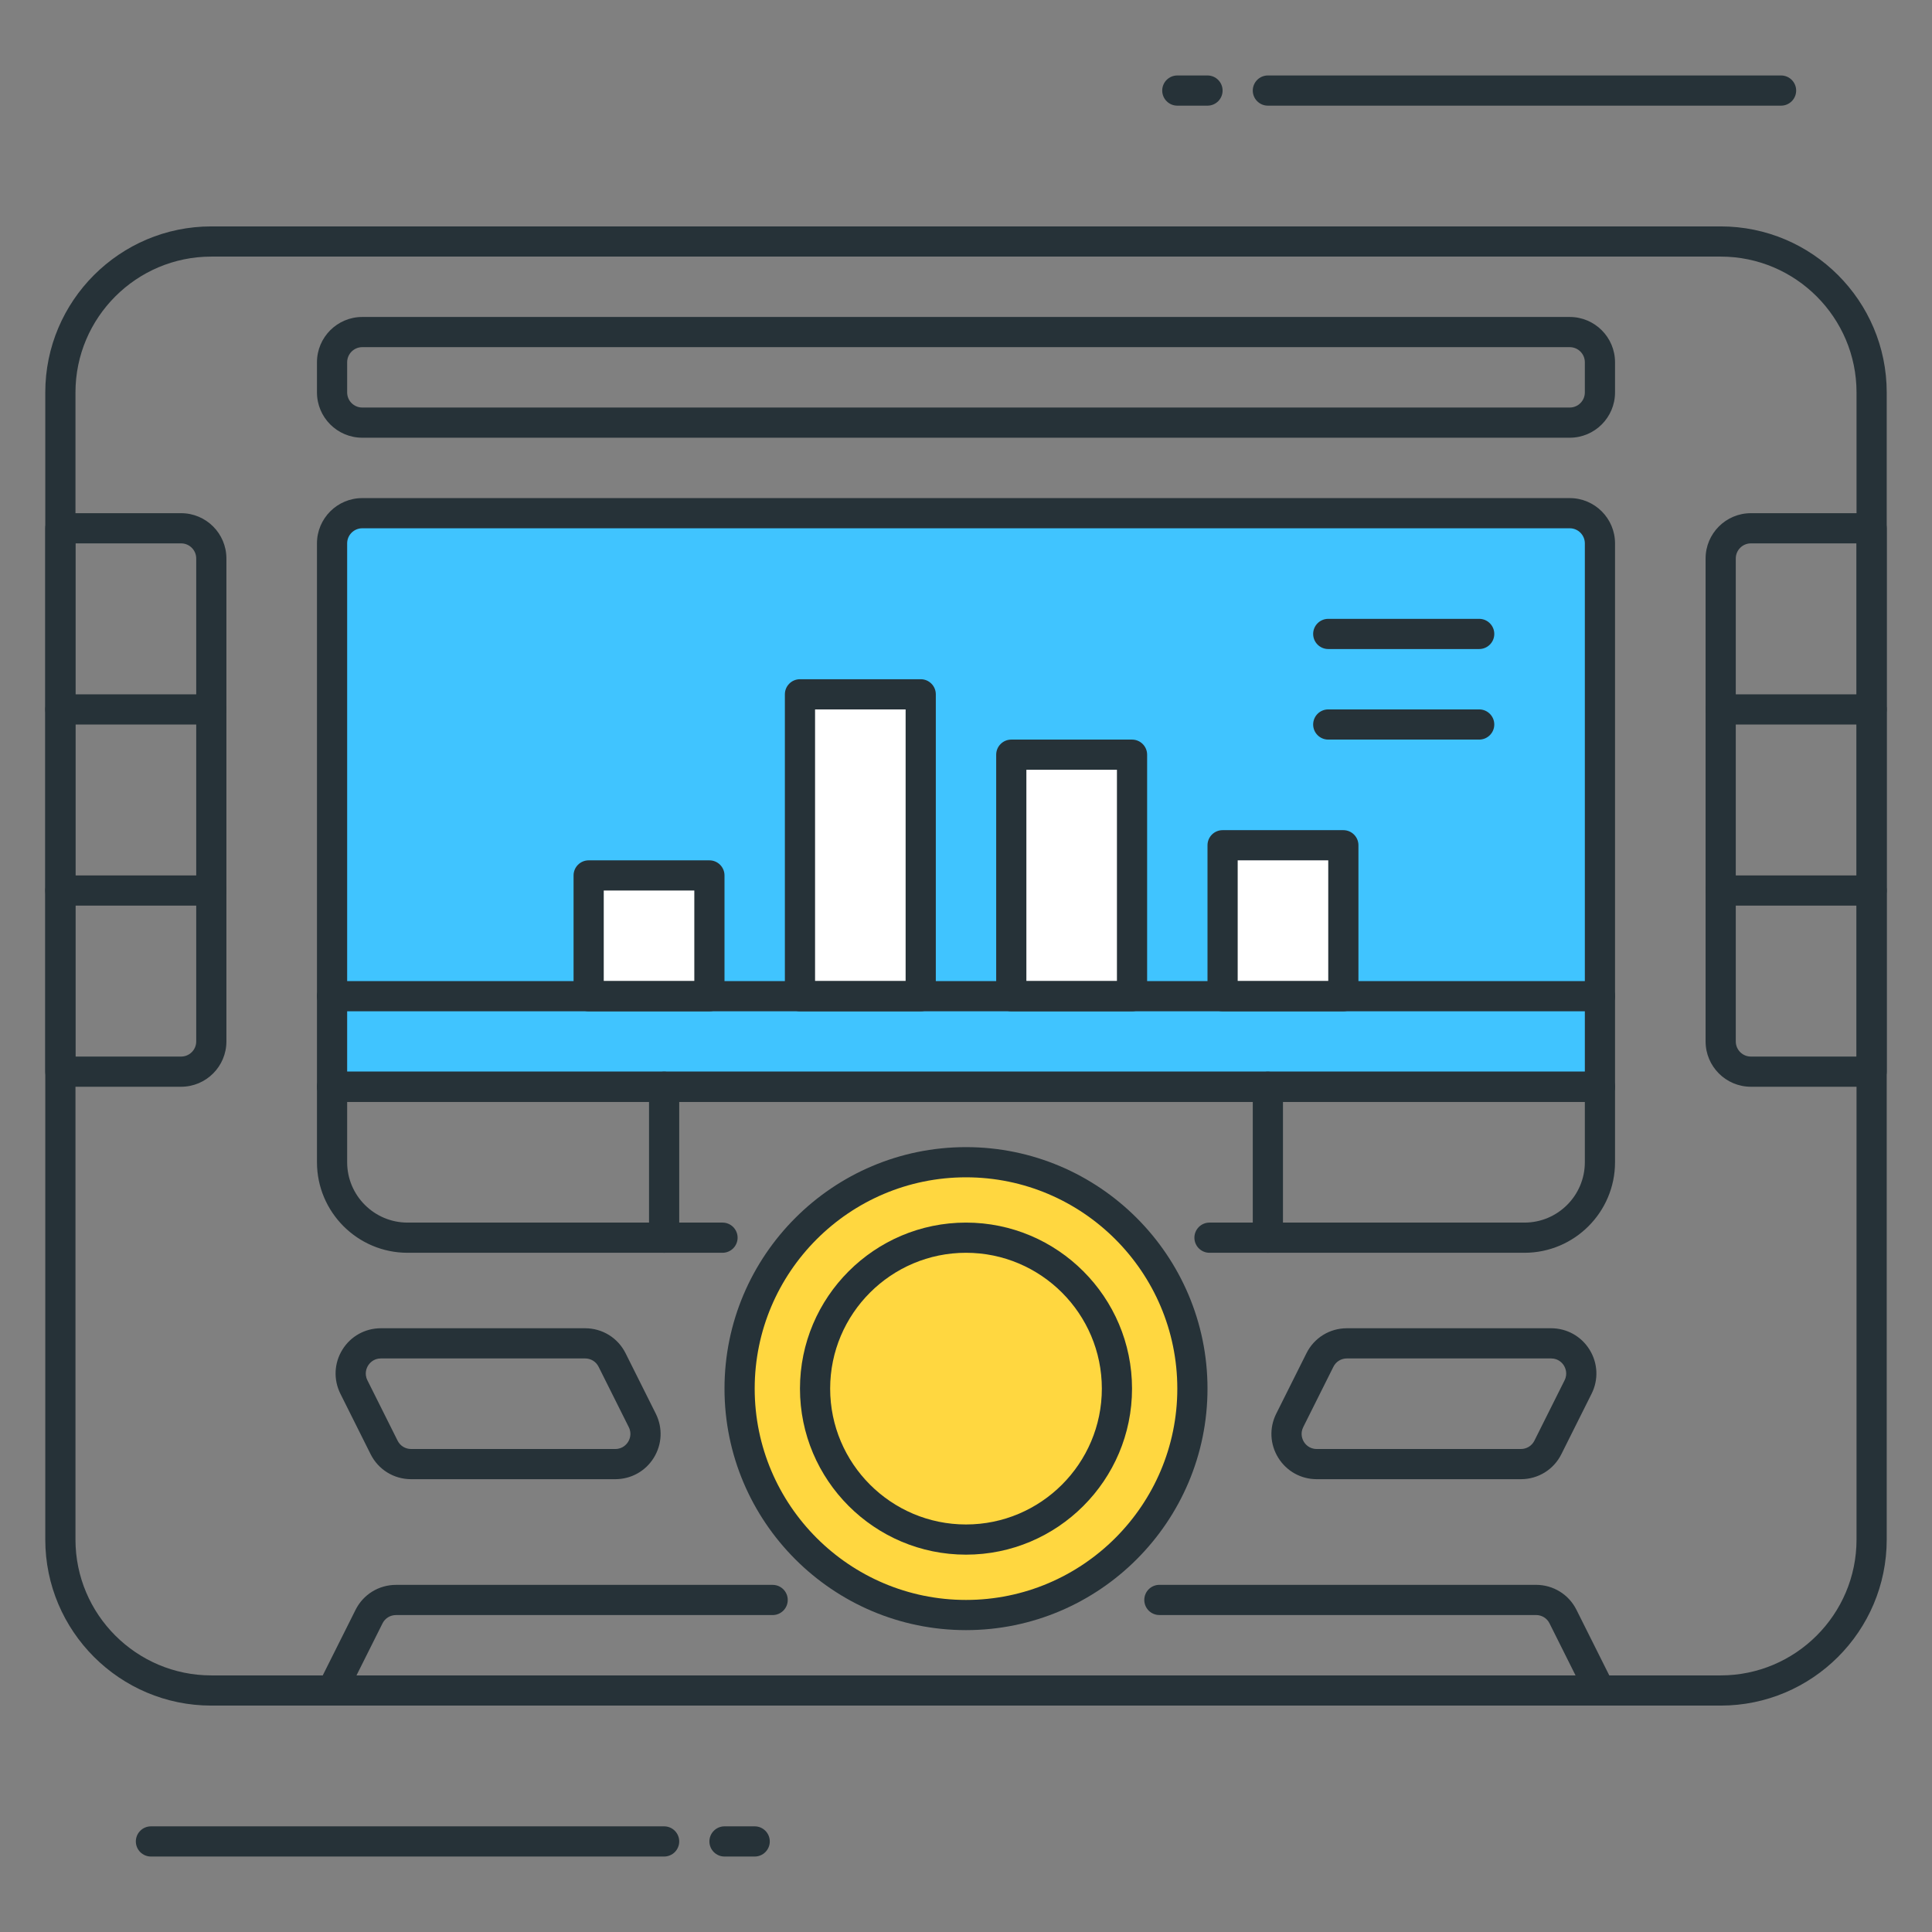 <svg version="1.1" id="Icon_Set" xmlns="http://www.w3.org/2000/svg" xmlns:xlink="http://www.w3.org/1999/xlink" x="0px" y="0px" viewBox="0 0 64 64" style="enable-background:new 0 0 64 64;" xml:space="preserve">
<rect x="0" y="0" width="64" height="64" fill="#808080" stroke="none"/>
<style type="text/css">
	.st0{fill:#263238;}
	.st1{fill:#FF5252;}
	.st2{fill:#FFD740;}
	.st3{fill:#40C4FF;}
	.st4{fill:#FFFFFF;}
	.st5{fill:#4DB6AC;}
	.st6{fill:#4FC3F7;}
</style>
<g id="Car_Radio">
	<g>
		<path class="st0" d="M57,56.5H7c-3.032,0-5.5-2.467-5.5-5.5V13c0-3.033,2.468-5.5,5.5-5.5h50c3.032,0,5.5,2.467,5.5,5.5v38
			C62.5,54.033,60.032,56.5,57,56.5z M7,8.5c-2.481,0-4.5,2.019-4.5,4.5v38c0,2.481,2.019,4.5,4.5,4.5h50c2.481,0,4.5-2.019,4.5-4.5
			V13c0-2.481-2.019-4.5-4.5-4.5H7z"></path>
	</g>
	<g>
		<path class="st0" d="M52,14.5H12c-0.827,0-1.5-0.673-1.5-1.5v-1c0-0.827,0.673-1.5,1.5-1.5h40c0.827,0,1.5,0.673,1.5,1.5v1
			C53.5,13.827,52.827,14.5,52,14.5z M12,11.5c-0.275,0-0.5,0.224-0.5,0.5v1c0,0.276,0.225,0.5,0.5,0.5h40
			c0.275,0,0.5-0.224,0.5-0.5v-1c0-0.276-0.225-0.5-0.5-0.5H12z"></path>
	</g>
	<g>
		<path class="st3" d="M53,36H11V18c0-0.552,0.448-1,1-1h40c0.552,0,1,0.448,1,1V36z"></path>
		<path class="st0" d="M53,36.5H11c-0.276,0-0.5-0.224-0.5-0.5V18c0-0.827,0.673-1.5,1.5-1.5h40c0.827,0,1.5,0.673,1.5,1.5v18
			C53.5,36.276,53.276,36.5,53,36.5z M11.5,35.5h41V18c0-0.276-0.225-0.5-0.5-0.5H12c-0.275,0-0.5,0.224-0.5,0.5V35.5z"></path>
	</g>
	<g>
		<path class="st0" d="M20.382,49h-6.764c-0.572,0-1.087-0.318-1.342-0.83l-1-2c-0.234-0.469-0.209-1.015,0.066-1.46
			S12.095,44,12.618,44h6.764c0.572,0,1.087,0.318,1.342,0.83l1,2c0.234,0.469,0.209,1.015-0.066,1.46S20.905,49,20.382,49z
			 M12.618,45c-0.251,0-0.381,0.166-0.425,0.237s-0.135,0.262-0.022,0.487l1,2C13.256,47.895,13.427,48,13.618,48h6.764
			c0.251,0,0.381-0.166,0.425-0.237s0.135-0.262,0.022-0.487l-1-2C19.744,45.105,19.573,45,19.382,45H12.618z"></path>
	</g>
	<g>
		<path class="st0" d="M50.382,49h-6.764c-0.523,0-1-0.266-1.275-0.711s-0.301-0.991-0.066-1.459l1-2
			C43.531,44.318,44.046,44,44.618,44h6.764c0.523,0,1,0.266,1.275,0.711s0.301,0.991,0.066,1.459l-1,2
			C51.469,48.682,50.954,49,50.382,49z M44.618,45c-0.191,0-0.362,0.105-0.447,0.276l-1,2c-0.112,0.225-0.021,0.416,0.022,0.487
			S43.367,48,43.618,48h6.764c0.191,0,0.362-0.105,0.447-0.276l1-2c0.112-0.225,0.021-0.416-0.022-0.487S51.633,45,51.382,45H44.618
			z"></path>
	</g>
	<g>
		<path class="st0" d="M6,36H2c-0.276,0-0.5-0.224-0.5-0.5v-18C1.5,17.224,1.724,17,2,17h4c0.827,0,1.5,0.673,1.5,1.5v16
			C7.5,35.327,6.827,36,6,36z M2.5,35H6c0.275,0,0.5-0.224,0.5-0.5v-16C6.5,18.224,6.275,18,6,18H2.5V35z"></path>
	</g>
	<g>
		<path class="st0" d="M62,36h-4c-0.827,0-1.5-0.673-1.5-1.5v-16c0-0.827,0.673-1.5,1.5-1.5h4c0.276,0,0.5,0.224,0.5,0.5v18
			C62.5,35.776,62.276,36,62,36z M58,18c-0.275,0-0.5,0.224-0.5,0.5v16c0,0.276,0.225,0.5,0.5,0.5h3.5V18H58z"></path>
	</g>
	<g>
		<path class="st0" d="M7,24H2c-0.276,0-0.5-0.224-0.5-0.5S1.724,23,2,23h5c0.276,0,0.5,0.224,0.5,0.5S7.276,24,7,24z"></path>
	</g>
	<g>
		<path class="st0" d="M7,30H2c-0.276,0-0.5-0.224-0.5-0.5S1.724,29,2,29h5c0.276,0,0.5,0.224,0.5,0.5S7.276,30,7,30z"></path>
	</g>
	<g>
		<path class="st0" d="M62,24h-5c-0.276,0-0.5-0.224-0.5-0.5S56.724,23,57,23h5c0.276,0,0.5,0.224,0.5,0.5S62.276,24,62,24z"></path>
	</g>
	<g>
		<path class="st0" d="M62,30h-5c-0.276,0-0.5-0.224-0.5-0.5S56.724,29,57,29h5c0.276,0,0.5,0.224,0.5,0.5S62.276,30,62,30z"></path>
	</g>
	<g>
		<path class="st0" d="M42,41.5c-0.276,0-0.5-0.224-0.5-0.5v-5c0-0.276,0.224-0.5,0.5-0.5s0.5,0.224,0.5,0.5v5
			C42.5,41.276,42.276,41.5,42,41.5z"></path>
	</g>
	<g>
		<path class="st0" d="M22,41.5c-0.276,0-0.5-0.224-0.5-0.5v-5c0-0.276,0.224-0.5,0.5-0.5s0.5,0.224,0.5,0.5v5
			C22.5,41.276,22.276,41.5,22,41.5z"></path>
	</g>
	<g>
		<circle class="st2" cx="32" cy="46" r="7.5"></circle>
		<path class="st0" d="M32,54c-4.411,0-8-3.589-8-8s3.589-8,8-8s8,3.589,8,8S36.411,54,32,54z M32,39c-3.859,0-7,3.14-7,7
			s3.141,7,7,7s7-3.14,7-7S35.859,39,32,39z"></path>
	</g>
	<g>
		<path class="st0" d="M50.5,41.5H40.066c-0.276,0-0.5-0.224-0.5-0.5s0.224-0.5,0.5-0.5H50.5c1.103,0,2-0.897,2-2v-2h-41v2
			c0,1.103,0.897,2,2,2h10.434c0.276,0,0.5,0.224,0.5,0.5s-0.224,0.5-0.5,0.5H13.5c-1.654,0-3-1.346-3-3V36
			c0-0.276,0.224-0.5,0.5-0.5h42c0.276,0,0.5,0.224,0.5,0.5v2.5C53.5,40.154,52.154,41.5,50.5,41.5z"></path>
	</g>
	<g>
		<path class="st0" d="M53,56.5H11c-0.173,0-0.334-0.09-0.426-0.237c-0.091-0.147-0.099-0.332-0.021-0.486l1.224-2.447
			c0.255-0.511,0.77-0.829,1.342-0.829h12.476c0.276,0,0.5,0.224,0.5,0.5s-0.224,0.5-0.5,0.5H13.118
			c-0.191,0-0.362,0.105-0.447,0.276L11.809,55.5h40.383l-0.862-1.724c-0.085-0.171-0.256-0.276-0.447-0.276H38.406
			c-0.276,0-0.5-0.224-0.5-0.5s0.224-0.5,0.5-0.5h12.476c0.572,0,1.087,0.318,1.342,0.83l1.224,2.447
			c0.077,0.155,0.069,0.339-0.021,0.486C53.334,56.41,53.173,56.5,53,56.5z"></path>
	</g>
	<g>
		<path class="st0" d="M32,51.5c-3.032,0-5.5-2.467-5.5-5.5s2.468-5.5,5.5-5.5s5.5,2.467,5.5,5.5S35.032,51.5,32,51.5z M32,41.5
			c-2.481,0-4.5,2.019-4.5,4.5s2.019,4.5,4.5,4.5s4.5-2.019,4.5-4.5S34.481,41.5,32,41.5z"></path>
	</g>
	<g>
		<rect x="19.5" y="29" class="st4" width="4" height="4"></rect>
		<path class="st0" d="M23.5,33.5h-4c-0.276,0-0.5-0.224-0.5-0.5v-4c0-0.276,0.224-0.5,0.5-0.5h4c0.276,0,0.5,0.224,0.5,0.5v4
			C24,33.276,23.776,33.5,23.5,33.5z M20,32.5h3v-3h-3V32.5z"></path>
	</g>
	<g>
		<rect x="40.5" y="28" class="st4" width="4" height="5"></rect>
		<path class="st0" d="M44.5,33.5h-4c-0.276,0-0.5-0.224-0.5-0.5v-5c0-0.276,0.224-0.5,0.5-0.5h4c0.276,0,0.5,0.224,0.5,0.5v5
			C45,33.276,44.776,33.5,44.5,33.5z M41,32.5h3v-4h-3V32.5z"></path>
	</g>
	<g>
		<rect x="33.5" y="25" class="st4" width="4" height="8"></rect>
		<path class="st0" d="M37.5,33.5h-4c-0.276,0-0.5-0.224-0.5-0.5v-8c0-0.276,0.224-0.5,0.5-0.5h4c0.276,0,0.5,0.224,0.5,0.5v8
			C38,33.276,37.776,33.5,37.5,33.5z M34,32.5h3v-7h-3V32.5z"></path>
	</g>
	<g>
		<rect x="26.5" y="23" class="st4" width="4" height="10"></rect>
		<path class="st0" d="M30.5,33.5h-4c-0.276,0-0.5-0.224-0.5-0.5V23c0-0.276,0.224-0.5,0.5-0.5h4c0.276,0,0.5,0.224,0.5,0.5v10
			C31,33.276,30.776,33.5,30.5,33.5z M27,32.5h3v-9h-3V32.5z"></path>
	</g>
	<g>
		<path class="st0" d="M49,21.5h-5c-0.276,0-0.5-0.224-0.5-0.5s0.224-0.5,0.5-0.5h5c0.276,0,0.5,0.224,0.5,0.5S49.276,21.5,49,21.5z"></path>
	</g>
	<g>
		<path class="st0" d="M49,24.5h-5c-0.276,0-0.5-0.224-0.5-0.5s0.224-0.5,0.5-0.5h5c0.276,0,0.5,0.224,0.5,0.5S49.276,24.5,49,24.5z"></path>
	</g>
	<g>
		<path class="st0" d="M53,33.5H11c-0.276,0-0.5-0.224-0.5-0.5s0.224-0.5,0.5-0.5h42c0.276,0,0.5,0.224,0.5,0.5S53.276,33.5,53,33.5
			z"></path>
	</g>
	<g>
		<path class="st0" d="M25,61.5h-1c-0.276,0-0.5-0.224-0.5-0.5s0.224-0.5,0.5-0.5h1c0.276,0,0.5,0.224,0.5,0.5S25.276,61.5,25,61.5z"></path>
	</g>
	<g>
		<path class="st0" d="M22,61.5H5c-0.276,0-0.5-0.224-0.5-0.5s0.224-0.5,0.5-0.5h17c0.276,0,0.5,0.224,0.5,0.5S22.276,61.5,22,61.5z"></path>
	</g>
	<g>
		<path class="st0" d="M40,3.5h-1c-0.276,0-0.5-0.224-0.5-0.5s0.224-0.5,0.5-0.5h1c0.276,0,0.5,0.224,0.5,0.5S40.276,3.5,40,3.5z"></path>
	</g>
	<g>
		<path class="st0" d="M59,3.5H42c-0.276,0-0.5-0.224-0.5-0.5s0.224-0.5,0.5-0.5h17c0.276,0,0.5,0.224,0.5,0.5S59.276,3.5,59,3.5z"></path>
	</g>
</g>
</svg>

